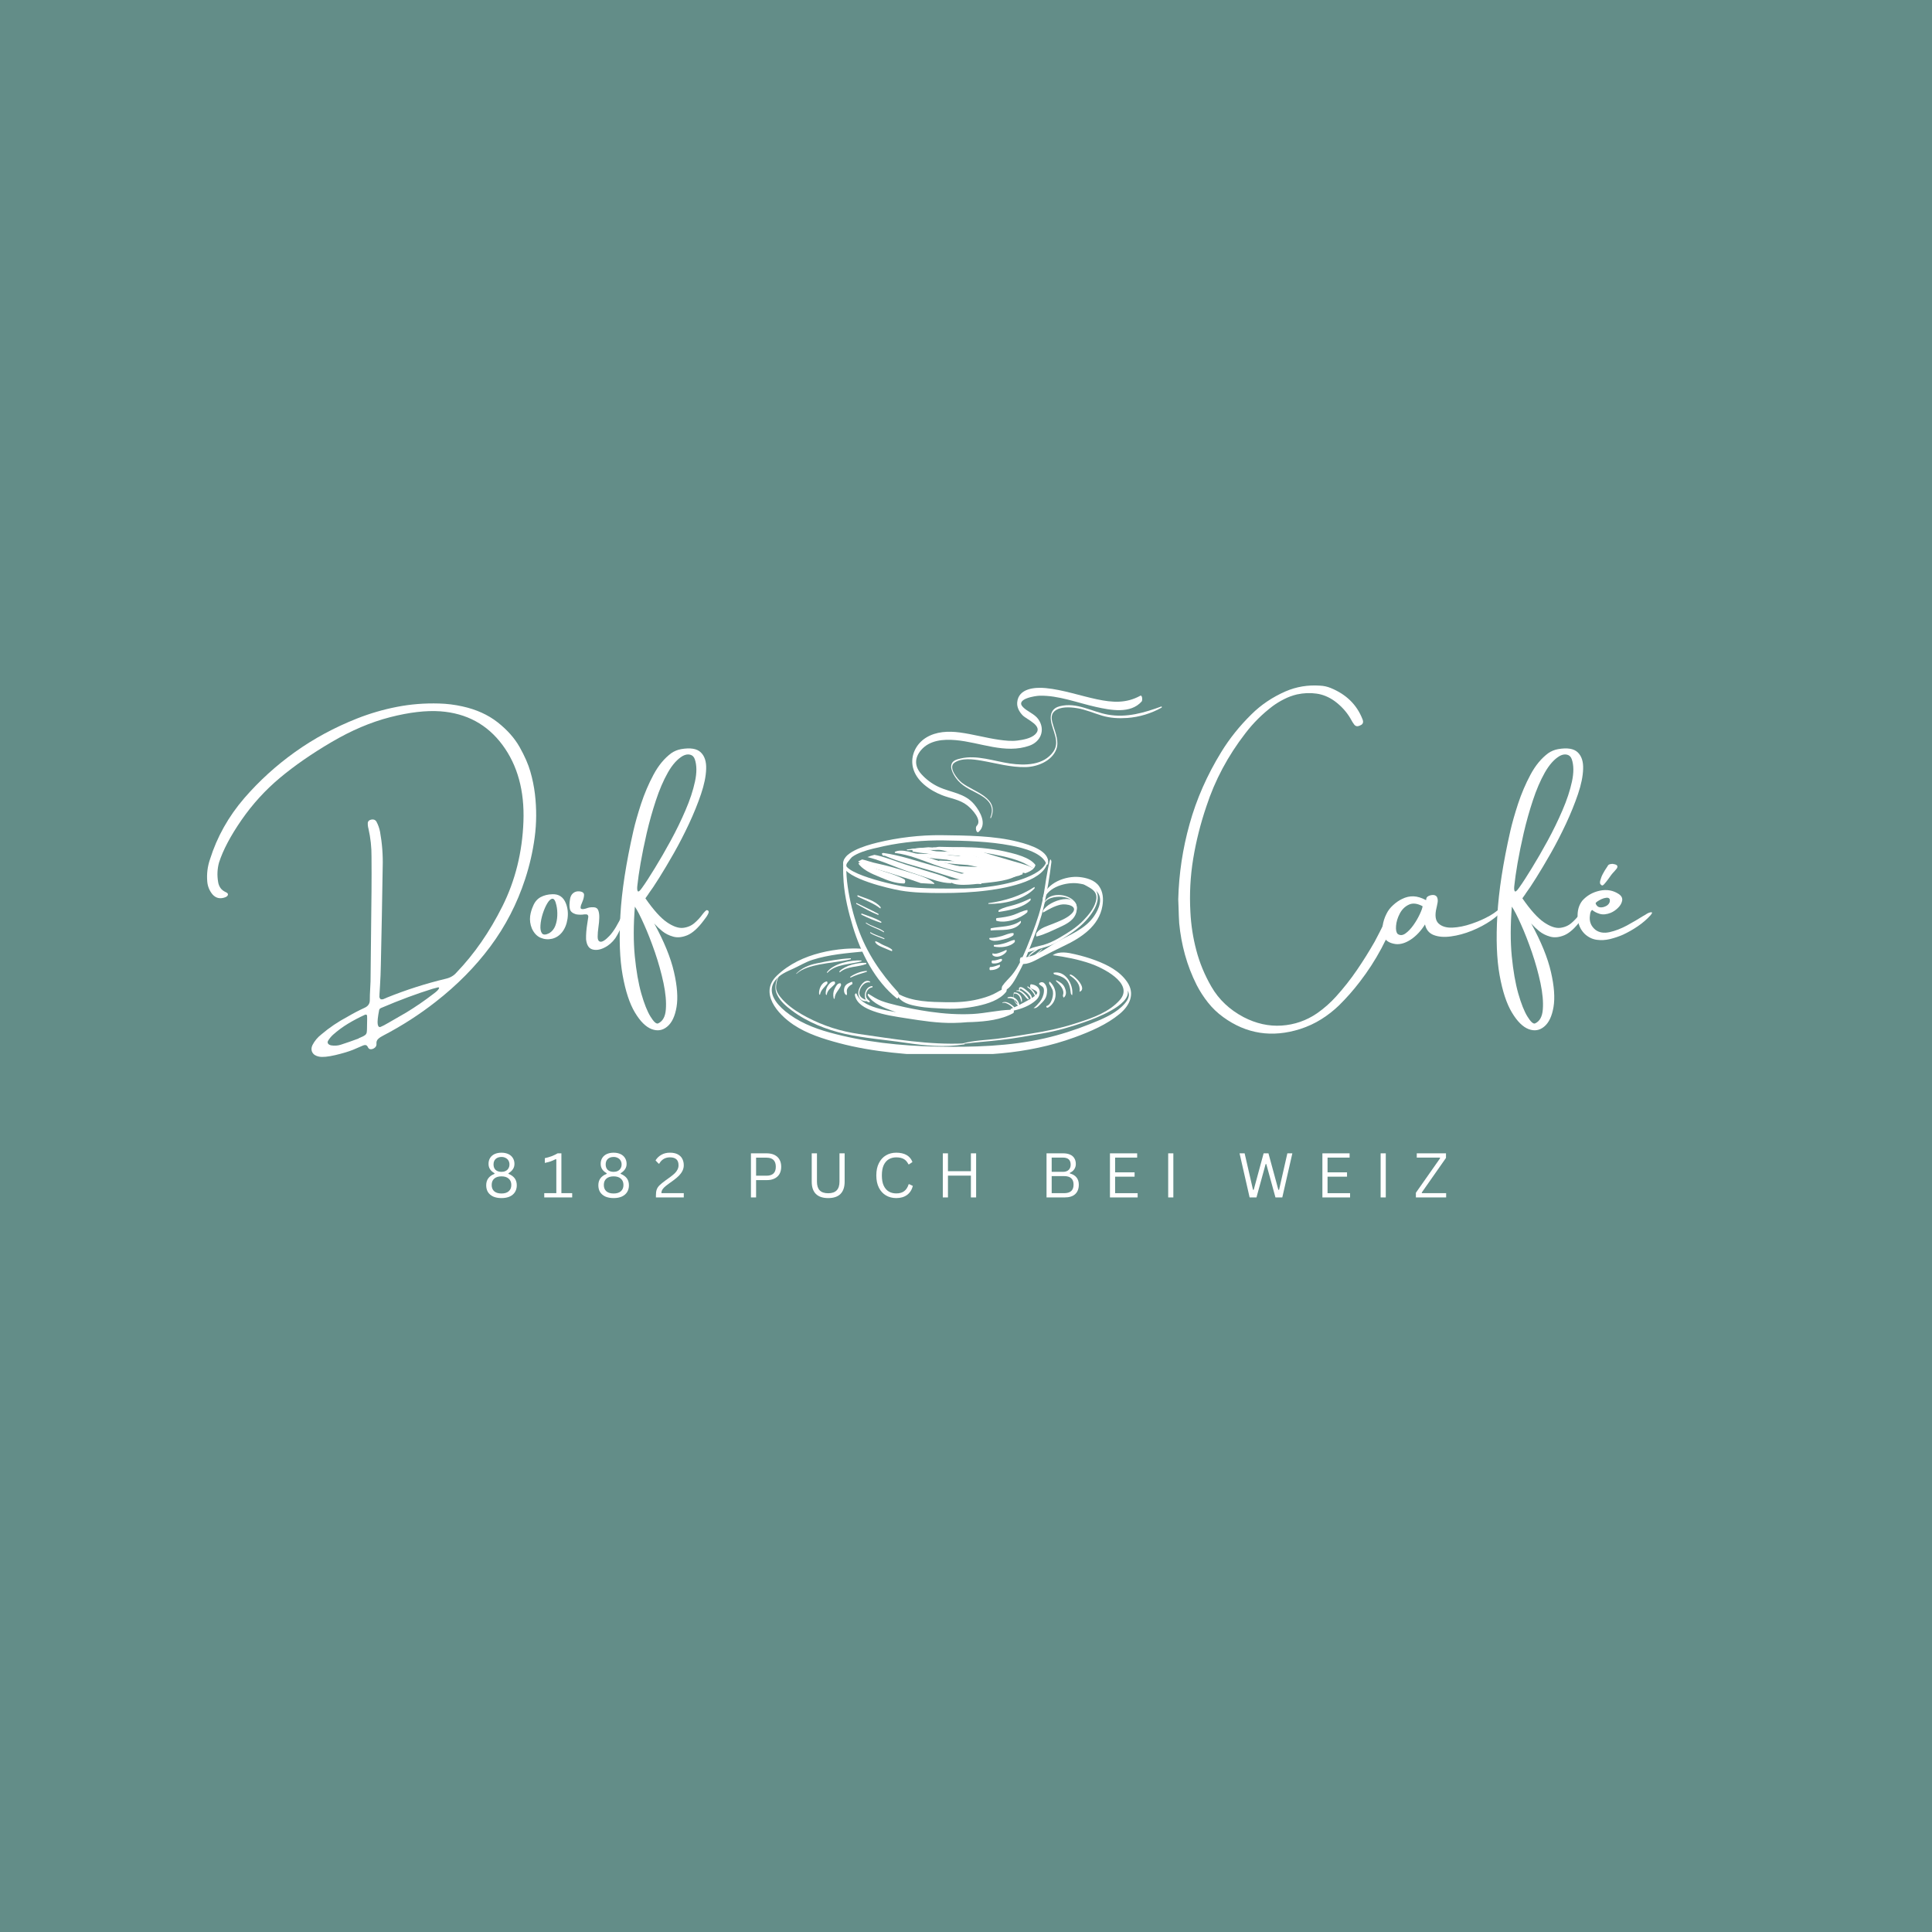 <?xml version="1.0" encoding="UTF-8" standalone="no"?><!DOCTYPE svg PUBLIC "-//W3C//DTD SVG 1.1//EN" "http://www.w3.org/Graphics/SVG/1.1/DTD/svg11.dtd"><svg width="100%" height="100%" viewBox="0 0 2084 2084" version="1.1" xmlns="http://www.w3.org/2000/svg" xmlns:xlink="http://www.w3.org/1999/xlink" xml:space="preserve" xmlns:serif="http://www.serif.com/" style="fill-rule:evenodd;clip-rule:evenodd;stroke-linejoin:round;stroke-miterlimit:2;"><rect x="-208.333" y="-208.333" width="2500" height="2500" style="fill:#fff;"/><rect x="-208.333" y="-208.333" width="2500" height="2500" style="fill:#638d88;"/><g><g><g><path d="M560.542,805.913c5.425,9.678 9.288,18.467 11.545,26.388c2.3,7.943 3.95,16.038 4.948,24.306c1.844,15.755 1.758,31.25 -0.261,46.528c-2.039,15.278 -5.468,30.338 -10.329,45.139c-8.681,26.519 -21.181,50.738 -37.5,72.656c-16.276,21.875 -35.981,41.797 -59.115,59.809c-17.426,13.65 -36.176,25.716 -56.25,36.198c-2.257,1.085 -4.145,2.344 -5.642,3.733c-1.519,1.388 -2.127,3.298 -1.823,5.729c-0,1.844 -0.933,3.32 -2.778,4.427c-1.215,0.694 -2.409,0.998 -3.559,0.955c-1.172,-0.065 -2.062,-0.651 -2.691,-1.736c-0.695,-1.563 -1.519,-2.474 -2.431,-2.691c-0.933,-0.239 -2.17,-0 -3.732,0.694c-3.299,1.497 -6.597,2.908 -9.896,4.253c-4.991,2.019 -11.437,3.95 -19.358,5.816c-7.942,1.845 -13.78,2.388 -17.534,1.65c-3.538,-0.695 -5.947,-2.235 -7.205,-4.601c-1.281,-2.322 -1.259,-4.926 0.086,-7.812c2.301,-4.514 5.556,-8.399 9.723,-11.632c8.507,-7.249 17.882,-13.585 28.125,-19.011c5.902,-3.472 11.979,-6.662 18.229,-9.548c3.863,-1.693 5.816,-4.427 5.816,-8.247c-0,-3.776 0.108,-7.53 0.347,-11.285c0.174,-2.951 0.304,-5.902 0.434,-8.854c0.347,-32.465 0.695,-64.93 1.042,-97.396c0.108,-12.369 0.108,-24.761 -0,-37.152c0.108,-10.243 -0.998,-20.4 -3.299,-30.469c-0.586,-2.084 -0.824,-4.21 -0.694,-6.424c0.347,-1.779 1.671,-2.886 3.993,-3.298c2.257,-0.391 3.993,0.26 5.208,1.996c1.91,3.537 3.234,7.248 3.993,11.111c2.301,12.674 3.255,25.413 2.865,38.195c-0.521,35.199 -1.194,70.464 -1.997,105.816c-0.13,7.291 -0.412,14.518 -0.868,21.701c-0.239,3.299 -0.434,6.641 -0.607,10.069l-0,0.782c-0.131,0.694 -0.131,1.389 -0,2.083c0.173,0.738 0.607,1.432 1.302,2.083c0.911,0.217 1.844,0.196 2.777,-0.086c0.912,-0.304 1.758,-0.651 2.518,-1.042c0.455,-0.13 0.89,-0.326 1.302,-0.608c20.594,-8.333 41.84,-15.147 63.715,-20.399c4.796,-1.107 8.616,-3.342 11.458,-6.684c19.141,-19.922 35.678,-43.75 49.566,-71.528c13.889,-27.821 21.441,-58.29 22.657,-91.406c1.215,-33.16 -6.381,-60.721 -22.743,-82.726c-16.385,-21.983 -38.672,-34.028 -66.841,-36.111c-15.408,-1.085 -33.485,1.02 -54.253,6.337c-20.79,5.338 -41.819,14.279 -63.108,26.823c-21.311,12.5 -39.844,25.347 -55.642,38.542c-15.799,13.194 -29.623,28.363 -41.493,45.486c-11.849,17.144 -19.965,32.465 -24.306,46.007c-1.844,6.77 -2.17,13.715 -0.955,20.833c0.348,2.43 1.194,4.601 2.518,6.51c1.28,1.867 3.255,3.386 5.903,4.601c1.562,0.694 2.3,1.563 2.17,2.604c-0.109,1.042 -0.955,1.953 -2.518,2.691c-5.664,2.257 -10.373,1.281 -14.149,-2.951c-3.342,-4.102 -5.23,-8.724 -5.642,-13.889c-0.695,-8.268 0.303,-16.254 2.951,-23.958c7.596,-24.176 19.944,-46.203 37.066,-66.059c16.146,-18.62 34.332,-35.157 54.514,-49.566c20.182,-14.454 42.556,-26.563 67.101,-36.285c13.932,-5.491 28.233,-9.657 42.882,-12.5c14.691,-2.886 29.882,-4.102 45.572,-3.646c8.551,0.239 16.949,1.28 25.174,3.125c14.974,3.299 27.648,9.028 38.021,17.187c10.351,8.16 18.251,17.079 23.698,26.737Zm-164.67,303.125c0.108,-3.364 0.173,-6.75 0.173,-10.157c0,-1.28 -0.043,-2.3 -0.087,-3.038c-0.065,-0.759 -0.39,-1.215 -0.954,-1.389c-0.521,-0.13 -1.042,-0.043 -1.563,0.261c-6.206,2.821 -12.196,5.989 -17.969,9.461c-5.794,3.516 -11.176,7.487 -16.145,11.893c-2.084,1.91 -3.863,4.015 -5.296,6.337c-0.759,1.215 -0.824,2.3 -0.173,3.298c0.694,0.977 1.823,1.606 3.385,1.91c3.516,0.564 6.88,0.369 10.07,-0.608c6.467,-2.083 12.955,-4.34 19.444,-6.77c0,-0.174 0.043,-0.261 0.174,-0.261c1.497,-0.586 3.06,-1.28 4.687,-2.083c0.521,-0.239 0.955,-0.499 1.302,-0.781c1.563,-0.825 2.453,-2.04 2.691,-3.646c0.174,-1.454 0.261,-2.93 0.261,-4.427Zm42.187,-16.754c10.352,-6.315 20.139,-13.021 29.34,-20.139c3.06,-2.213 4.992,-3.993 5.816,-5.382c0.803,-1.389 0.478,-1.953 -0.954,-1.649c-1.389,0.347 -3.364,0.868 -5.903,1.562c-16.971,5.252 -35.156,12.023 -54.601,20.313c-1.628,0.564 -2.561,1.411 -2.778,2.517c-1.454,7.466 -1.975,12.522 -1.562,15.191c0.456,2.648 1.519,3.646 3.212,2.952c1.736,-0.651 4.796,-2.257 9.201,-4.861c4.449,-2.561 10.525,-6.055 18.229,-10.504Z" style="fill:#fff;fill-rule:nonzero;"/></g></g></g><g><g><g><path d="M595.659,964.593c7.161,-0.347 12.109,3.017 14.844,10.07c1.953,5.165 2.517,10.655 1.649,16.493c-0.868,5.794 -2.843,10.633 -5.903,14.496c-2.908,3.603 -6.467,5.903 -10.677,6.945c-4.232,0.998 -8.377,0.651 -12.413,-1.042c-3.993,-1.671 -7.162,-5.035 -9.462,-10.069c-1.78,-4.384 -2.387,-8.855 -1.823,-13.369c0.521,-3.754 1.606,-7.4 3.212,-10.937c1.779,-4.34 4.47,-7.487 8.073,-9.462c3.646,-1.953 7.812,-2.995 12.5,-3.125Zm-3.212,42.014c2.995,-1.845 5.165,-4.47 6.51,-7.899c1.324,-3.472 2.04,-7.162 2.171,-11.111c0.173,-3.993 -0.152,-7.683 -0.955,-11.111c-1.042,-4.796 -2.474,-7.14 -4.254,-7.032c-1.736,0.065 -3.559,1.65 -5.469,4.775c-1.866,3.081 -3.515,6.814 -4.947,11.197c-1.389,4.341 -2.236,8.551 -2.518,12.587c-0.304,3.993 0.261,6.923 1.649,8.768c1.389,1.801 3.994,1.736 7.813,-0.174Z" style="fill:#fff;fill-rule:nonzero;"/></g></g></g><g><g><g><path d="M671.845,985.6c1.042,-2.127 1.758,-3.125 2.17,-2.951c0.391,0.13 0.477,0.998 0.26,2.604c-0.173,1.562 -0.499,3.342 -0.954,5.295c-0.76,3.082 -2.04,6.641 -3.82,10.677c-1.736,3.993 -3.689,7.617 -5.816,10.851c-3.255,4.514 -7.248,7.943 -11.979,10.243c-4.688,2.322 -8.984,2.908 -12.847,1.736c-3.82,-1.15 -6.055,-4.796 -6.684,-10.938c-0.13,-5.078 0.304,-10.677 1.302,-16.753c0.347,-2.539 0.716,-5.035 1.128,-7.465c0,-0.868 -0.238,-1.519 -0.694,-1.997c-0.478,-0.456 -1.042,-0.651 -1.736,-0.607l-1.65,-0c-3.081,0.52 -6.163,0.499 -9.288,-0.087c-3.754,-1.15 -5.924,-3.038 -6.51,-5.643c-0.63,-2.604 -0.608,-6.033 0.087,-10.329c0.412,-3.06 1.562,-5.339 3.472,-6.858c1.844,-1.498 4.036,-2.127 6.597,-1.91c3.516,0.347 5.23,1.715 5.122,4.08c-0.131,2.387 -0.782,4.926 -1.997,7.639c-1.107,2.322 -1.693,4.232 -1.736,5.729c-0.065,1.519 1.237,2.04 3.906,1.563c0.63,-0.109 1.302,-0.283 1.997,-0.521c0.976,-0.391 2.105,-0.738 3.385,-1.042c1.259,-0.282 2.952,-0.369 5.035,-0.26c2.43,0.13 4.015,1.258 4.774,3.385c0.803,2.149 1.15,4.839 1.042,8.073c-0.065,3.19 -0.347,6.424 -0.868,9.722c-0.586,4.167 -0.868,7.726 -0.868,10.677c-0,2.952 0.824,4.688 2.517,5.209c2.257,0.651 5.642,-1.411 10.156,-6.164c4.514,-4.73 9.332,-12.717 14.497,-23.958Z" style="fill:#fff;fill-rule:nonzero;"/></g></g></g><g><g><g><path d="M759.206,992.718c-6.206,8.333 -12.109,13.694 -17.708,16.059c-5.621,2.322 -10.72,2.843 -15.278,1.563c-4.579,-1.259 -8.507,-3.234 -11.805,-5.903c-3.299,-2.713 -5.795,-5.035 -7.466,-6.945c-0.477,-0.629 -0.911,-1.128 -1.302,-1.475c10.764,19.748 17.882,37.196 21.354,52.43c3.516,15.213 4.449,27.8 2.778,37.761c-1.692,10.004 -5.034,17.057 -10.069,21.18c-4.992,4.167 -10.59,5.057 -16.84,2.691c-6.25,-2.387 -12.24,-8.333 -17.969,-17.882c-5.729,-9.505 -10.156,-22.916 -13.281,-40.277c-3.125,-17.318 -3.928,-38.846 -2.431,-64.671c1.432,-25.803 6.12,-56.184 14.062,-91.145c1.91,-8.269 4.645,-17.926 8.247,-28.993c3.646,-11.046 8.116,-21.55 13.455,-31.511c5.317,-9.939 11.719,-17.665 19.184,-23.177c3.168,-2.192 6.706,-3.646 10.59,-4.34c9.939,-1.736 17.014,-0.564 21.181,3.472c4.166,3.993 6.098,9.961 5.816,17.882c-0.239,7.878 -2.084,16.927 -5.556,27.17c-3.472,10.243 -7.791,20.898 -12.934,31.944c-5.165,11.003 -10.59,21.572 -16.319,31.685c-5.729,10.069 -11.003,18.923 -15.799,26.562c-4.753,7.596 -8.463,13.151 -11.111,16.667c-0.694,1.172 -1.519,2.343 -2.431,3.559c-0.412,0.586 -0.868,1.258 -1.388,1.996c8.723,12.565 16.449,21.159 23.177,25.781c6.705,4.579 12.521,6.598 17.448,6.077c4.904,-0.564 9.071,-2.366 12.5,-5.382c3.472,-3.06 6.271,-6.12 8.42,-9.201c1.085,-1.389 2.083,-2.518 2.951,-3.386c0.868,-0.868 1.519,-1.237 1.997,-1.128c1.844,0.412 2.257,1.714 1.215,3.906c-1.042,2.148 -2.604,4.492 -4.688,7.031Zm-71.614,-38.194c-0.478,3.537 -0.347,5.794 0.347,6.771c0.738,0.998 2.344,-0.283 4.774,-3.82c3.646,-5.078 8.182,-12.088 13.629,-21.007c5.49,-8.897 11.198,-18.772 17.1,-29.601c5.903,-10.807 11.22,-21.744 15.973,-32.812c4.796,-11.111 8.203,-21.441 10.243,-30.99c2.083,-9.592 2.018,-17.621 -0.174,-24.045c-0.933,-2.712 -2.604,-4.362 -5.035,-4.948c-2.43,-0.629 -5.078,-0.195 -7.899,1.302c-5.859,3.364 -11.241,9.354 -16.146,17.969c-4.861,8.637 -9.179,18.663 -12.934,30.122c-3.776,11.415 -7.031,23.047 -9.809,34.896c-2.734,11.87 -4.948,22.786 -6.684,32.725c-1.693,9.961 -2.821,17.774 -3.385,23.438Zm22.135,149.479c5.078,-2.214 7.921,-7.27 8.507,-15.191c0.629,-7.943 -0.217,-17.405 -2.517,-28.386c-2.322,-10.937 -5.426,-22.048 -9.288,-33.333c-3.885,-11.219 -7.813,-21.267 -11.806,-30.121c-3.95,-8.898 -7.205,-15.235 -9.809,-19.011c-1.563,19.792 -1.606,37.587 -0.087,53.386c1.563,15.842 3.906,29.297 7.031,40.364c3.169,11.046 6.467,19.314 9.896,24.827c3.407,5.555 6.098,8.029 8.073,7.465Z" style="fill:#fff;fill-rule:nonzero;"/></g></g></g><g><g><g><path d="M1504.18,981.433c1.216,-0.173 2.192,0.066 2.952,0.695c0.737,0.586 0.911,1.302 0.52,2.17c-5.099,13.325 -10.98,26.259 -17.621,38.802c-6.662,12.5 -14.497,24.588 -23.524,36.285c-6.663,8.724 -14.019,17.057 -22.049,25c-5.859,5.664 -12.24,10.677 -19.184,15.017c-6.944,4.384 -14.562,7.921 -22.83,10.59c-30.338,9.592 -57.986,5.317 -82.986,-12.847c-6.315,-4.579 -11.806,-9.852 -16.493,-15.798c-4.688,-5.903 -8.724,-12.197 -12.153,-18.837c-5.317,-10.59 -9.505,-21.441 -12.587,-32.552c-3.06,-11.046 -5.143,-22.353 -6.25,-33.941c-0.347,-5.317 -0.564,-10.938 -0.694,-16.841c-0.109,-2.951 -0.217,-5.989 -0.347,-9.114c0.694,-27.474 4.774,-54.557 12.239,-81.25c7.422,-26.736 18.815,-52.626 34.202,-77.691c8.962,-14.583 19.791,-28.082 32.465,-40.538c10.417,-10.352 22.7,-18.62 36.892,-24.827c11.676,-5.034 24.045,-7.074 37.066,-6.163c4.037,0.174 7.9,1.02 11.545,2.518c16.776,6.835 28.212,18.033 34.289,33.593c0.282,0.586 0.477,1.281 0.607,2.084c0.347,2.257 -0.781,3.884 -3.385,4.861c-2.561,1.215 -4.579,0.868 -6.077,-1.042c-1.388,-1.845 -2.582,-3.733 -3.559,-5.642c-0.13,-0.282 -0.303,-0.608 -0.52,-0.955c-4.297,-7.292 -10.026,-13.564 -17.188,-18.837c-6.141,-4.384 -12.63,-7.053 -19.444,-7.986c-6.771,-0.977 -13.802,-0.695 -21.094,0.868c-4.991,1.215 -9.614,2.93 -13.889,5.121c-4.297,2.149 -8.377,4.645 -12.24,7.466c-11.241,8.507 -21.05,18.272 -29.427,29.253c-18.88,24.371 -32.942,50.738 -42.187,79.08c-6.294,18.533 -11.024,37.283 -14.149,56.25c-3.125,18.989 -4.124,38.173 -3.039,57.552c0.695,14.128 2.843,27.93 6.424,41.406c3.537,13.477 8.941,26.52 16.233,39.15c8.029,13.889 19.618,24.826 34.722,32.812c13.476,6.988 27.17,10.026 41.059,9.115c13.932,-0.933 26.736,-5.382 38.368,-13.368c7.509,-5.274 14.279,-11.263 20.312,-17.969c8.269,-9.158 15.799,-18.707 22.57,-28.646c6.771,-9.896 13.129,-20.095 19.097,-30.555c3.646,-6.815 7.14,-13.672 10.504,-20.573c1.215,-2.431 2.452,-4.861 3.732,-7.292c0.738,-1.606 1.606,-3.038 2.604,-4.253c1.042,-1.216 2.539,-1.932 4.514,-2.171Z" style="fill:#fff;fill-rule:nonzero;"/></g></g></g><g><g><g><path d="M1619.68,977.354c0.977,-1.324 2.018,-2.279 3.125,-2.865c1.085,-0.629 1.758,-0.629 1.997,-0c0.217,0.586 -0.391,2.04 -1.823,4.34c-3.255,4.926 -8.051,9.592 -14.41,13.976c-6.315,4.34 -13.325,8.073 -21.007,11.198c-7.639,3.081 -15.147,5.1 -22.483,6.076c-7.291,0.999 -13.498,0.499 -18.576,-1.475c-5.035,-1.954 -8.16,-5.773 -9.375,-11.459c-4.297,6.901 -9.353,12.305 -15.191,16.233c-5.859,3.884 -11.371,5.534 -16.58,4.948c-6.033,-0.868 -10.004,-3.125 -11.979,-6.771c-2.018,-3.646 -2.691,-7.834 -1.996,-12.587c0.651,-4.731 2.083,-9.245 4.34,-13.542c1.606,-3.298 3.949,-6.336 7.031,-9.114c3.06,-2.821 6.25,-5.035 9.549,-6.597c4.166,-2.084 8.333,-3.039 12.5,-2.865c4.166,0.174 8.615,1.541 13.368,4.08c-0,-0 0.043,-0.087 0.173,-0.26c0,-0.521 0.087,-1.086 0.261,-1.737c0.217,-0.694 0.651,-1.302 1.302,-1.822c0.803,-0.565 1.844,-1.042 3.125,-1.389c1.324,-0.348 2.604,-0.434 3.819,-0.261c1.91,0.413 3.082,1.433 3.559,3.038c0.521,1.563 0.608,3.299 0.261,5.209c-0.304,1.866 -0.608,3.45 -0.955,4.774c-0.13,0.239 -0.174,0.477 -0.174,0.694c-1.975,8.052 -1.258,13.694 2.17,16.928c3.473,3.255 8.442,4.752 14.931,4.513c6.467,-0.282 13.368,-1.671 20.66,-4.166c7.335,-2.474 13.997,-5.426 19.965,-8.854c6.011,-3.473 10.156,-6.88 12.413,-10.243Zm-111.979,30.121c2.539,1.736 5.295,1.563 8.247,-0.521c2.951,-2.083 5.815,-5.056 8.593,-8.941c2.778,-3.928 5.057,-7.834 6.858,-11.718c1.845,-3.863 2.886,-6.793 3.125,-8.768c-5.794,-3.125 -10.764,-3.667 -14.931,-1.649c-4.166,1.975 -7.422,5.187 -9.722,9.635c-2.322,4.406 -3.646,8.811 -3.993,13.195c-0.347,4.34 0.26,7.27 1.823,8.767Z" style="fill:#fff;fill-rule:nonzero;"/></g></g></g><g><g><g><path d="M1705.17,992.718c-6.206,8.333 -12.109,13.694 -17.708,16.059c-5.621,2.322 -10.721,2.843 -15.278,1.563c-4.579,-1.259 -8.507,-3.234 -11.806,-5.903c-3.298,-2.713 -5.794,-5.035 -7.465,-6.945c-0.477,-0.629 -0.911,-1.128 -1.302,-1.475c10.764,19.748 17.882,37.196 21.354,52.43c3.516,15.213 4.449,27.8 2.778,37.761c-1.693,10.004 -5.035,17.057 -10.069,21.18c-4.992,4.167 -10.591,5.057 -16.841,2.691c-6.25,-2.387 -12.239,-8.333 -17.968,-17.882c-5.73,-9.505 -10.157,-22.916 -13.282,-40.277c-3.125,-17.318 -3.928,-38.846 -2.43,-64.671c1.432,-25.803 6.12,-56.184 14.062,-91.145c1.91,-8.269 4.644,-17.926 8.247,-28.993c3.646,-11.046 8.116,-21.55 13.455,-31.511c5.317,-9.939 11.718,-17.665 19.184,-23.177c3.168,-2.192 6.705,-3.646 10.59,-4.34c9.939,-1.736 17.014,-0.564 21.181,3.472c4.166,3.993 6.098,9.961 5.816,17.882c-0.239,7.878 -2.084,16.927 -5.556,27.17c-3.472,10.243 -7.791,20.898 -12.934,31.944c-5.165,11.003 -10.59,21.572 -16.32,31.685c-5.729,10.069 -11.002,18.923 -15.798,26.562c-4.753,7.596 -8.464,13.151 -11.111,16.667c-0.695,1.172 -1.519,2.343 -2.431,3.559c-0.412,0.586 -0.868,1.258 -1.389,1.996c8.724,12.565 16.45,21.159 23.177,25.781c6.706,4.579 12.522,6.598 17.448,6.077c4.905,-0.564 9.072,-2.366 12.5,-5.382c3.473,-3.06 6.272,-6.12 8.42,-9.201c1.086,-1.389 2.084,-2.518 2.952,-3.386c0.868,-0.868 1.519,-1.237 1.996,-1.128c1.845,0.412 2.257,1.714 1.216,3.906c-1.042,2.148 -2.605,4.492 -4.688,7.031Zm-71.614,-38.194c-0.478,3.537 -0.348,5.794 0.347,6.771c0.738,0.998 2.344,-0.283 4.774,-3.82c3.646,-5.078 8.182,-12.088 13.629,-21.007c5.49,-8.897 11.197,-18.772 17.1,-29.601c5.903,-10.807 11.22,-21.744 15.972,-32.812c4.797,-11.111 8.204,-21.441 10.244,-30.99c2.083,-9.592 2.018,-17.621 -0.174,-24.045c-0.933,-2.712 -2.604,-4.362 -5.035,-4.948c-2.43,-0.629 -5.078,-0.195 -7.899,1.302c-5.859,3.364 -11.241,9.354 -16.146,17.969c-4.861,8.637 -9.18,18.663 -12.934,30.122c-3.776,11.415 -7.031,23.047 -9.809,34.896c-2.734,11.87 -4.948,22.786 -6.684,32.725c-1.693,9.961 -2.821,17.774 -3.385,23.438Zm22.135,149.479c5.078,-2.214 7.921,-7.27 8.507,-15.191c0.629,-7.943 -0.217,-17.405 -2.517,-28.386c-2.322,-10.937 -5.426,-22.048 -9.289,-33.333c-3.884,-11.219 -7.812,-21.267 -11.805,-30.121c-3.95,-8.898 -7.205,-15.235 -9.809,-19.011c-1.563,19.792 -1.606,37.587 -0.087,53.386c1.562,15.842 3.906,29.297 7.031,40.364c3.169,11.046 6.467,19.314 9.896,24.827c3.407,5.555 6.098,8.029 8.073,7.465Z" style="fill:#fff;fill-rule:nonzero;"/></g></g></g><g><g><g><path d="M1776.49,985.6c1.085,-0.629 2.192,-1.085 3.299,-1.389c1.15,-0.282 1.866,-0.26 2.17,0.087c0.282,0.347 -0.174,1.28 -1.389,2.778c-3.95,4.405 -8.551,8.398 -13.802,11.979c-5.274,3.602 -10.656,6.662 -16.146,9.201c-4.405,1.91 -9.028,3.473 -13.889,4.688c-4.861,1.172 -9.701,1.432 -14.497,0.781c-4.752,-0.694 -9.071,-2.821 -12.934,-6.424c-4.644,-4.622 -7.139,-10.525 -7.552,-17.708c-0.39,-7.161 1.259,-13.194 5.035,-18.055c4.97,-5.556 11.241,-9.137 18.837,-10.764c7.639,-1.606 14.496,-0.391 20.573,3.646c2.951,2.039 4.123,4.427 3.559,7.204c-0.521,2.735 -1.997,5.274 -4.427,7.639c-2.387,2.387 -5.013,4.167 -7.9,5.382c-4.405,1.736 -8.333,2.127 -11.805,1.129c-3.429,-1.042 -6.12,-2.431 -8.073,-4.167c-1.389,0.521 -2.235,2.474 -2.517,5.816c-0.934,6.38 1.041,11.545 5.902,15.538c4.037,3.017 9.137,3.863 15.278,2.518c6.185,-1.389 12.5,-3.82 18.924,-7.292c6.423,-3.516 12.153,-6.879 17.187,-10.07c1.563,-0.802 2.952,-1.649 4.167,-2.517Zm-40.365,-16.059c-0.694,-0.976 -1.888,-1.345 -3.559,-1.128c-1.627,0.173 -3.342,0.672 -5.121,1.475c-1.736,0.825 -3.277,1.693 -4.601,2.604c-1.28,0.934 -1.823,1.606 -1.649,1.997c-0,0.174 0.13,0.564 0.434,1.128c0.347,0.586 0.803,1.194 1.389,1.823c0.629,0.586 1.432,0.999 2.43,1.216c1.042,0.238 2.366,0.173 3.993,-0.174c2.539,-0.738 4.297,-1.693 5.295,-2.865c1.042,-1.15 1.606,-2.278 1.737,-3.385c0.173,-1.15 0.043,-2.04 -0.348,-2.691Zm-1.649,-36.024c0.521,-0.695 1.215,-1.129 2.083,-1.302c0.912,-0.217 1.823,-0.348 2.691,-0.348l0.608,0c0.347,0.174 0.738,0.261 1.215,0.261c2.084,0.412 3.234,1.085 3.473,1.996c0.282,0.934 0.021,1.91 -0.782,2.952c-0.824,1.041 -1.627,1.996 -2.43,2.864c-2.257,2.322 -4.341,4.948 -6.25,7.9c-1.867,2.56 -3.451,4.557 -4.775,5.989c-1.345,1.454 -2.387,1.693 -3.125,0.695c-0.824,-0.565 -1.258,-1.302 -1.302,-2.17c-0.065,-0.868 0.022,-1.693 0.261,-2.518c0.694,-2.647 1.671,-5.143 2.951,-7.465c1.259,-2.366 2.648,-4.644 4.167,-6.858c0.521,-0.629 0.911,-1.302 1.215,-1.996Z" style="fill:#fff;fill-rule:nonzero;"/></g></g></g><g><path d="M1055.82,897.157c9.158,-8.29 1.432,-21.766 -4.688,-29.232c-10.416,-12.673 -25.325,-12.803 -39.105,-19.314c-6.815,-3.233 -13.021,-7.856 -18.121,-13.52c-7.574,-8.398 -7.617,-17.535 -0.261,-26.107c9.224,-10.742 24.241,-11.762 37.175,-10.633c26.367,2.278 53.559,15.321 79.731,5.946c12.196,-4.362 17.339,-17.209 9.44,-28.494c-4.08,-5.838 -11.784,-8.116 -16.623,-13.173c-8.42,-8.767 13.541,-12.066 17.925,-12.174c20.421,-0.521 41.037,7.704 60.829,12.087c15.582,3.451 37.196,7.813 49.371,-5.881c1.041,-1.172 0.716,-7.378 -1.563,-6.141c-15.278,8.377 -29.969,7.292 -46.484,3.841c-18.425,-3.885 -36.567,-10.265 -55.339,-12.131c-11.588,-1.15 -29.579,0.152 -30.881,15.386c-0.456,5.36 2.235,10.178 5.751,13.867c4.622,4.883 23.199,11.567 13.65,20.66c-4.579,4.362 -12.999,5.859 -19.032,6.641c-6.575,0.868 -13.346,0.108 -19.878,-0.803c-14.215,-2.018 -28.125,-5.968 -42.361,-7.878c-12.414,-1.649 -25.608,-1.15 -36.567,5.664c-10.742,6.684 -17.014,19.38 -14.019,32.097c3.472,14.67 18.337,24.696 31.163,29.796c9.353,3.732 18.989,4.557 27.257,10.959c5.121,3.949 16.732,16.059 10.308,22.265c-1.78,1.715 -0.369,8.703 2.322,6.272" style="fill:#fff;fill-rule:nonzero;"/></g><g><path d="M1068.84,882.509c9.744,-22.136 -18.533,-28.299 -31.272,-38.173c-4.622,-3.602 -15.256,-16.536 -8.116,-21.593c7.812,-5.49 20.334,-3.776 28.949,-2.3c15.973,2.756 32.097,7.487 48.395,6.988c12.283,-0.369 27.669,-6.446 32.573,-19.054c3.169,-8.117 -0.738,-17.709 -3.146,-25.434c-1.715,-5.512 -3.559,-11.806 1.497,-15.994c6.076,-5.013 16.602,-4.232 23.676,-3.125c9.354,1.432 18.251,5.425 27.301,8.116c8.941,2.648 18.077,3.169 27.322,2.496c12.825,-0.933 25.737,-4.796 37,-11.155c0.283,-0.152 0.152,-1.389 -0.13,-1.28c-18.75,6.901 -37.804,12.456 -57.856,8.854c-17.643,-3.168 -33.355,-13.672 -51.801,-9.071c-7.877,1.953 -10.742,7.747 -9.614,15.56c1.628,11.046 10.026,22.743 2.626,33.377c-10.438,14.995 -30.751,15.147 -46.593,12.89c-17.339,-2.474 -35.98,-9.614 -53.428,-5.447c-3.798,0.912 -8.355,1.932 -9.809,6.076c-1.324,3.733 0.607,8.073 2.343,11.242c5.708,10.416 14.345,14.605 24.306,19.705c10.612,5.447 20.92,12.695 15.278,26.41c-0.152,0.369 0.195,1.606 0.499,0.912" style="fill:#fff;fill-rule:nonzero;"/></g><path d="M968.815,1070.46c-18.924,-20.789 -33.897,-42.426 -43.533,-69.813c-5.013,-14.236 -8.702,-29.167 -10.872,-44.206c-1.042,-7.183 -1.606,-14.453 -1.519,-21.723c0.043,-3.971 1.02,-8.203 1.172,-12.283c-1.368,2.539 -2.822,5.035 -4.211,7.552c-0.065,0.76 -0.13,1.541 -0.173,2.301c0.022,0.086 0.022,0.173 0.065,0.26c0.195,0.673 0.087,1.237 -0.152,1.649c-0.239,5.773 -0.043,11.524 0.412,17.318c1.281,16.254 5.187,32.379 9.896,47.852c8.811,29.014 24.197,58.876 47.353,77.452c2.018,1.606 2.821,-4.991 1.562,-6.359" style="fill:#fff;fill-rule:nonzero;"/><path d="M1132.51,928.125c-3.473,12.652 -4.71,26.128 -7.14,39.063c-2.583,13.78 -6.879,26.497 -11.827,39.453c-4.124,10.72 -8.182,21.462 -13.412,31.619c-2.495,4.817 -5.252,9.396 -8.659,13.498c-3.385,4.036 -7.335,7.509 -10.308,11.87c-0.542,0.803 -1.454,5.317 0.456,5.144c8.29,-0.716 14.062,-13.694 17.752,-20.443c5.794,-10.569 10.069,-22.135 14.388,-33.464c4.731,-12.413 9.375,-24.5 12.283,-37.608c3.45,-15.473 6.185,-31.597 8.073,-47.396c0.151,-1.237 -0.912,-4.318 -1.606,-1.736" style="fill:#fff;fill-rule:nonzero;"/><path d="M967.773,1073.65c4.601,8.311 13.694,10.264 22.288,11.848c9.592,1.802 19.531,2.019 29.253,2.474c11.827,0.543 23.72,-0.434 35.287,-2.929c10.785,-2.344 23.676,-6.229 30.816,-15.3c0.52,-0.651 0.955,-4.514 -0.478,-4.058c-4.731,1.519 -8.832,4.536 -13.324,6.662c-5.339,2.54 -11.025,4.211 -16.732,5.578c-10.916,2.647 -22.266,3.363 -33.464,3.168c-17.426,-0.304 -37.673,-0.347 -53.233,-9.462c-0.673,-0.39 -0.586,1.715 -0.413,2.019" style="fill:#fff;fill-rule:nonzero;"/><path d="M1126.06,970.182c4.449,-13.693 24.371,-18.902 36.784,-17.296c7.097,0.933 14.084,2.93 19.488,7.943c8.181,7.596 3.147,19.575 -2.105,27.279c-9.57,14.04 -25.998,19.965 -40.017,27.864c-11.133,6.294 -24.935,17.839 -38.412,16.602c-2.04,-0.196 -2.43,6.662 -0.282,7.053c7.335,1.345 15.734,-4.015 21.984,-7.227c7.964,-4.08 15.863,-8.16 23.936,-11.979c18.208,-8.615 38.13,-21.246 41.732,-43.381c1.194,-7.379 0.738,-14.974 -3.668,-21.181c-4.709,-6.684 -13.628,-9.049 -21.158,-9.83c-14.671,-1.519 -35.699,6.228 -39.454,22.287c-0.238,0.998 0.413,4.145 1.172,1.866" style="fill:#fff;fill-rule:nonzero;"/><path d="M1125.41,984.201c6.012,-3.45 11.762,-6.792 18.577,-8.355c6.293,-1.432 20.746,1.476 11.653,10.026c-5.403,5.1 -13.216,7.835 -19.9,10.591c-6.098,2.517 -13.628,4.253 -17.686,9.939c-0.326,0.456 -0.869,3.971 0.26,3.711c8.442,-2.018 16.905,-6.445 24.87,-10.026c7.552,-3.407 16.406,-8.008 18.034,-17.123c3.971,-22.178 -30.122,-12.261 -36.133,-0.52c-0.13,0.26 -0.282,2.105 0.325,1.757" style="fill:#fff;fill-rule:nonzero;"/><path d="M1098.07,907.986c-25.717,-6.532 -55.317,-6.771 -82.401,-7.096c-23.242,-0.261 -47.222,2.626 -69.422,8.051c-13.238,3.234 -39.67,11.024 -36.48,24.479c0.238,0.998 0.846,2.149 2.17,2.387c-2.344,-0.434 6.185,-10.655 7.096,-11.328c3.103,-2.322 6.901,-4.058 10.807,-5.512c7.639,-2.843 15.777,-4.405 23.872,-6.293c20.746,-4.406 42.687,-6.424 64.149,-6.142c23.98,0.326 49.328,1.064 72.526,5.512c14.996,2.887 34.267,8.203 38.542,20.356c0.521,1.498 1.541,-0.673 1.606,-1.128c1.758,-13.108 -18.533,-19.749 -32.465,-23.286" style="fill:#fff;fill-rule:nonzero;"/><path d="M1129.43,927.235c-1.779,10.308 -14.974,16.841 -26.649,20.964c-13.173,4.644 -27.474,7.335 -41.732,8.984c-13.346,1.541 -26.649,1.281 -40.061,1.281c-14.084,-0.022 -28.212,-0.326 -42.166,-1.65c-11.414,-1.085 -77.951,-16.124 -65.321,-28.363c0.391,-0.391 0.434,-1.606 0.196,-2.344c-1.259,1.584 -2.583,3.146 -3.842,4.709c-0.065,0.109 -0.151,0.195 -0.238,0.26c0.043,0.434 0.13,0.868 0.304,1.302c0.282,0.63 -0.022,1.129 -0.543,1.454c2.995,13.911 49.588,24.61 61.654,26.715c14.474,2.539 30.078,2.713 44.965,2.734c16.558,0.044 33.203,-0.694 49.588,-2.821c23.263,-3.016 63.389,-11.111 64.757,-32.986c0.043,-0.738 -0.738,-1.259 -0.912,-0.239" style="fill:#fff;fill-rule:nonzero;"/><path d="M927.387,933.377c2.366,2.756 6.098,5.23 8.768,6.749c4.231,2.452 8.94,4.253 13.433,6.185c7.942,3.407 16.753,6.749 25.455,6.662c1.802,0 1.715,-3.776 0.434,-4.47c-9.375,-5.122 -20.16,-7.639 -30.164,-11.242c-5.079,-1.823 -14.15,-8.897 -19.38,-5.946c0.369,0.695 0.868,1.389 1.454,2.062" style="fill:#fff;fill-rule:nonzero;"/><path d="M1007.88,953.516c-0.087,-0.499 -0.261,-0.955 -0.521,-1.172c-5.534,-4.753 -13.585,-7.335 -21.224,-9.788c-8.138,-2.604 -16.385,-5.056 -24.675,-7.4c-6.51,-1.823 -13.238,-3.212 -19.835,-4.817c-3.385,-0.825 -7.704,-2.474 -11.675,-3.299c-1.432,0.694 -2.865,1.432 -4.319,2.192c2.756,2.973 8.399,4.557 12.587,6.011c6.467,2.257 13.346,3.863 19.922,5.946c7.921,2.518 15.864,4.97 23.785,7.509c3.689,1.172 7.443,2.626 11.284,3.928c4.905,0.282 9.788,0.608 14.671,0.89" style="fill:#fff;fill-rule:nonzero;"/><path d="M1026.04,949.067c-8.876,-4.905 -20.291,-7.465 -30.426,-10.699c-8.593,-2.756 -17.361,-5.208 -25.803,-8.203c-6.597,-2.344 -13.151,-4.666 -20.03,-6.576c-1.997,-0.542 -4.253,-1.128 -6.554,-1.497c-2.734,0.673 -5.23,1.497 -7.595,2.409c12.022,2.973 22.634,7.509 33.832,11.849c8.659,3.364 17.73,6.293 26.671,9.18c9.093,2.951 19.119,6.922 29.275,7.096c2.17,0.022 1.823,-2.908 0.63,-3.559" style="fill:#fff;fill-rule:nonzero;"/><path d="M1058.05,950.673c-16.124,-7.965 -35.699,-12.435 -53.754,-17.535c-16.493,-4.666 -33.876,-10.72 -51.389,-13.064c-0.477,0.087 -0.955,0.173 -1.432,0.26c-0.217,0.434 -0.109,1.107 0.021,1.302c0.673,1.15 0.434,0.912 1.975,1.563c0.282,0.108 0.499,-0.044 0.608,-0.282c15.712,6.944 34.18,11.393 50.998,16.514c16.971,5.165 34.31,11.719 52.452,14.171c1.715,0.239 1.519,-2.43 0.521,-2.929" style="fill:#fff;fill-rule:nonzero;"/><path d="M965.712,920.074c15.104,1.975 28.515,7.66 42.101,12.608c9.418,3.429 19.509,6.077 29.448,8.551c11.784,2.951 23.481,6.293 35.742,7.964c1.585,0.217 1.433,-2.279 0.5,-2.713c-19.684,-9.461 -44.206,-12.022 -65.408,-19.227c-7.748,-2.626 -15.365,-5.382 -23.438,-7.487c-5.534,-1.454 -13.39,-3.559 -19.01,-1.128c-0.586,0.26 -0.738,1.323 0.065,1.432" style="fill:#fff;fill-rule:nonzero;"/><path d="M1091.88,943.555c-13.65,-10.113 -36.111,-12.891 -53.928,-17.036c-15.039,-3.472 -29.449,-9.093 -44.749,-11.892c-3.602,0.347 -7.183,0.738 -10.785,1.15c18.62,3.906 35.807,11.003 54.188,15.386c9.419,2.235 18.924,4.254 28.255,6.684c8.876,2.322 17.296,5.426 26.107,7.856c1.411,0.391 1.584,-1.627 0.912,-2.148" style="fill:#fff;fill-rule:nonzero;"/><path d="M1103.15,942.99c-0,-1.193 -0.521,-2.473 -1.367,-2.886c-7.683,-3.711 -16.841,-6.098 -25.174,-8.919c-8.833,-2.995 -17.817,-5.621 -26.801,-8.333c-14.171,-4.276 -27.344,-10.048 -43.099,-8.724c-0.803,0.065 -0.912,1.389 -0.087,1.454c15.321,1.323 29.731,8.42 43.359,13.129c8.269,2.865 16.602,5.621 24.848,8.485c7.596,2.626 15.365,5.946 23.546,7.617c1.519,-0.651 3.147,-1.237 4.775,-1.823" style="fill:#fff;fill-rule:nonzero;"/><path d="M1115,936.74c-0.348,-0.39 -0.803,-0.672 -1.368,-0.781c-7.443,-3.732 -17.209,-5.794 -25.499,-8.355c-7.161,-2.213 -14.474,-4.123 -21.614,-6.38c-9.636,-3.06 -25.695,-9.722 -36.502,-5.946c-2.148,0.759 -1.324,4.579 0.412,4.145c1.151,0.065 2.279,0.152 3.386,0.282c0.26,0.13 0.499,0.282 0.738,0.412c0.26,0.13 0.477,-0.021 0.586,-0.282c11.002,1.389 20.833,5.36 30.837,9.071c6.467,2.387 13.238,4.275 19.9,6.402c6.402,2.04 13.173,5.013 20.118,6.641c3.624,-1.367 6.944,-2.865 9.006,-5.209" style="fill:#fff;fill-rule:nonzero;"/><path d="M1115.02,936.719c0.912,-1.02 1.563,-2.235 1.888,-3.646c-5.881,-8.312 -21.94,-12.088 -32.964,-14.627c-7.964,-1.823 -16.319,-2.886 -24.588,-3.689c-14.909,-1.411 -29.969,-0.738 -44.943,-1.28c-1.65,-0.066 -3.581,-0.044 -4.644,0.911c8.181,0.89 16.362,1.78 24.566,2.669c7.204,0.782 14.323,0.478 21.419,1.736c8.42,1.281 16.688,2.865 24.935,4.623c7.074,1.519 13.975,3.494 20.464,6.055c5.1,1.996 9.18,4.904 13.867,7.248" style="fill:#fff;fill-rule:nonzero;"/><path d="M1015.91,914.627c-4.861,-0.065 -9.7,-0.413 -14.54,-0.716c-7.791,0.651 -15.56,1.432 -23.307,2.408c0.152,0.543 0.564,0.955 1.237,0.89c12.153,-1.324 24.327,0.478 36.502,-0.824c0.998,-0.109 1.171,-1.737 0.108,-1.758" style="fill:#fff;fill-rule:nonzero;"/><path d="M984.874,918.62c10.504,1.996 21.05,2.821 31.879,3.364c12.24,0.629 24.827,1.757 37.088,1.54c1.194,-0.021 1.476,-1.888 0.391,-2.148c-10.2,-2.344 -21.615,-2.3 -32.27,-2.648c-12.261,-0.39 -24.588,-0.911 -36.697,-2.365c-1.194,-0.152 -1.476,2.04 -0.391,2.257" style="fill:#fff;fill-rule:nonzero;"/><path d="M988.064,922.83c13.846,3.038 28.169,4.08 42.535,5.165c15.864,1.215 31.792,2.669 47.786,2.756c1.237,-0 1.541,-2.018 0.413,-2.257c-13.846,-2.973 -28.234,-4.037 -42.578,-5.056c-15.886,-1.129 -31.793,-2.583 -47.787,-2.583c-1.085,0 -1.324,1.758 -0.369,1.975" style="fill:#fff;fill-rule:nonzero;"/><path d="M1013.56,930.078c13,1.801 25.803,2.778 39.041,3.472c6.532,0.326 13.064,0.586 19.575,1.064c6.228,0.477 12.587,1.758 18.88,1.519c1.584,-0.065 1.671,-2.192 0.477,-2.669c-10.286,-4.124 -24.739,-3.668 -36.197,-4.145c-13.824,-0.565 -27.887,-0.066 -41.667,-1.042c-1.063,-0.087 -1.15,1.649 -0.109,1.801" style="fill:#fff;fill-rule:nonzero;"/><path d="M1029.21,935.33c10.2,1.541 19.922,3.472 30.295,4.514c5.512,0.542 11.09,0.781 16.645,0.955c4.731,0.152 9.787,0.607 14.193,-0.868c1.259,-0.434 1.693,-2.626 0.195,-3.017c-3.819,-0.998 -7.726,-0.629 -11.74,-0.651c-5.556,-0.022 -11.09,-0.325 -16.624,-0.673c-10.937,-0.672 -21.961,-0.868 -32.877,-1.584c-0.803,-0.043 -0.825,1.215 -0.087,1.324" style="fill:#fff;fill-rule:nonzero;"/><path d="M1044.34,938.607c12.066,4.188 29.232,4.904 42.361,2.864c1.107,-0.173 1.28,-2.213 0.152,-2.408c-6.163,-1.107 -12.609,-1.064 -18.967,-1.194c-7.769,-0.174 -15.495,-0.76 -23.264,-0.76c-0.89,0 -0.977,1.259 -0.282,1.498" style="fill:#fff;fill-rule:nonzero;"/><path d="M1137.13,1050.91c4.08,1.237 7.878,2.127 11.372,4.731c4.774,3.538 5.989,10.135 6.597,16.016c0.043,0.477 1.389,2.561 1.519,1.389c1.324,-11.697 -7.661,-26.389 -19.987,-23.807c-0.673,0.131 0.13,1.563 0.499,1.671" style="fill:#fff;fill-rule:nonzero;"/><path d="M840.321,1052.65c-1.193,1.323 -2.105,2.951 -2.626,4.73c-1.649,5.665 -1.931,10.504 0.76,15.951c3.385,6.944 9.809,12.305 15.798,16.775c16.624,12.457 37.218,20.617 57.184,25.109c21.441,4.796 43.728,6.337 65.429,9.613c20.812,3.125 42.513,5.144 63.412,1.693c0.412,-0.065 0.477,-1.042 0.043,-1.02c-38.129,1.78 -75.868,-4.752 -113.52,-10.134c-19.878,-2.843 -38.563,-8.768 -56.423,-18.186c-8.377,-4.406 -16.45,-9.44 -23.373,-16.016c-3.472,-3.298 -8.398,-8.702 -9.614,-13.758c-0.976,-4.059 0.977,-13.412 4.232,-15.994c-0.455,0.369 -0.911,0.781 -1.302,1.237" style="fill:#fff;fill-rule:nonzero;"/><g><clipPath id="_clip1"><rect x="830.078" y="1023.09" width="390.169" height="113.802"/></clipPath><g clip-path="url(#_clip1)"><path d="M1215.99,1059.42c-8.203,-12.196 -21.897,-18.88 -34.592,-23.632c-7.162,-2.691 -14.171,-4.666 -21.571,-6.402c-8.138,-1.932 -17.188,-3.711 -24.349,0.998c13.672,1.736 27.452,4.449 40.603,8.941c11.589,3.95 48.155,20.963 31.771,39.431c-11.415,12.869 -28.733,19.032 -43.902,23.937c-1.714,0.564 -3.429,1.107 -5.165,1.649c-15.017,4.775 -30.317,8.052 -46.029,10.482c-12.717,1.953 -25.39,4.319 -38.194,5.773c-12.153,1.389 -24.457,1.757 -36.241,4.969c-0.131,0.022 -0.131,0.499 -0,0.478c13.563,-1.78 27.213,-2.648 40.798,-4.21c15.256,-1.736 30.599,-4.536 45.703,-7.162c15.278,-2.647 30.144,-6.923 44.64,-12.001c11.22,-3.906 50.564,-18.294 46.94,-34.31c0.261,0.521 0.521,1.042 0.716,1.585c2.388,6.076 -2.994,12.044 -7.313,16.102c-9.18,8.615 -22.852,14.084 -34.766,18.815c-15.69,6.25 -31.792,11.437 -48.415,15.213c-37.739,8.594 -77.648,9.635 -116.385,8.876c-38.867,-0.803 -78.407,-4.97 -115.668,-15.3c-17.405,-4.818 -34.028,-11.697 -47.591,-22.895c-10.244,-8.463 -19.987,-21.028 -10.916,-33.051c5.078,-6.727 12.587,-9.635 19.683,-12.869c6.966,-3.168 13.086,-7.075 20.551,-9.462c18.034,-5.729 36.458,-7.161 55.078,-9.027c0.673,-0.087 1.433,-0.218 1.758,-0.89c1.628,-3.494 -19.857,-2.127 -21.983,-1.953c-8.855,0.737 -17.687,2.105 -26.324,4.318c-17.014,4.319 -33.724,11.914 -46.962,24.718c-18.989,18.316 0.586,41.124 18.055,52.821c14.432,9.679 31.923,15.191 49.002,19.77c18.75,5.013 37.999,8.16 57.379,10.287c38.954,4.297 78.711,4.405 117.73,0.781c27.083,-2.517 53.646,-7.964 78.928,-17.166c17.296,-6.315 34.896,-13.867 48.763,-25.347c11.133,-9.223 16.688,-21.767 8.268,-34.267" style="fill:#fff;fill-rule:nonzero;"/></g></g><path d="M919.184,1061.67c0.694,-0.347 0.174,-2.843 -0.499,-2.582c-2.951,1.128 -5.925,2.257 -7.379,5.056c-1.323,2.561 -1.432,7.422 1.476,9.202c0.803,0.499 0.846,-1.476 0.803,-1.715c-0.174,-1.801 -0.434,-3.45 0.412,-5.143c1.042,-2.083 2.995,-3.754 5.187,-4.818" style="fill:#fff;fill-rule:nonzero;"/><path d="M1094.1,1078.34c1.693,1.085 3.038,2.604 3.776,4.427c-1.975,-0.846 -3.103,-2.496 -3.776,-4.427Zm-157.964,-4.579c5.295,8.724 17.686,13.477 27.344,16.971c1.063,0.368 2.126,0.716 3.19,1.063c-5.947,-0.977 -11.849,-2.062 -17.665,-3.603c-9.614,-2.539 -21.137,-6.705 -24.892,-15.885c-0.716,-1.758 -2.192,-0.065 -1.953,1.15c1.715,9.288 11.155,14.084 20.03,17.275c11.307,4.079 23.59,5.816 35.504,7.682c17.209,2.691 33.811,5.317 51.367,4.991c4.796,-0.087 9.722,-0.347 14.67,-0.803c1.758,-0.022 3.494,-0.087 5.252,-0.152c14.8,-0.672 31.033,-2.43 43.902,-9.592c0.716,-0.39 0.977,-1.823 0.608,-2.778c8.767,-1.931 17.73,-5.425 24.045,-11.241c6.64,-6.098 5.295,-15.994 -5.295,-17.122c-1.346,-0.152 -1.346,3.711 -0.456,4.232c2.322,1.323 8.897,3.298 6.489,6.271c-0.348,0.413 -0.717,0.803 -1.107,1.194c-1.367,-3.972 -4.688,-7.27 -8.551,-9.484c-0.412,-0.238 -0.564,0.868 -0.217,1.085c3.559,2.301 6.25,5.534 7.921,9.158c-0.976,0.847 -2.083,1.606 -3.211,2.322c-0.087,-0.52 -0.196,-1.02 -0.282,-1.388c-0.717,-2.583 -3.017,-4.753 -5.122,-6.489c-1.563,-1.302 -4.818,-4.167 -7.075,-3.841c-1.844,0.282 -1.649,2.018 -1.237,3.45c-0.889,-0.13 -1.823,-0.108 -2.864,0.109c-0.217,0.043 -0.239,0.651 -0,0.629c1.215,-0.065 2.344,0.239 3.363,0.738c0.022,0.022 0.022,0.065 0.044,0.087c0.065,0.195 0.152,0.152 0.217,0.043c1.541,0.781 2.886,1.997 4.015,3.125c1.562,1.584 2.886,4.21 5.099,5.1c0.456,0.195 0.456,-0.716 0.348,-0.933c-1.324,-2.496 -3.69,-4.753 -5.86,-6.663c-1.15,-1.041 -2.365,-1.757 -3.689,-2.083c-0.043,-1.128 0.13,-2.496 1.519,-1.649c0.521,0.304 1.064,0.607 1.563,0.955c1.562,0.976 3.016,2.083 4.383,3.255c1.346,1.15 2.561,2.452 3.473,3.906c0.542,0.868 0.694,1.671 0.694,2.496c-0.803,0.499 -1.628,0.955 -2.409,1.389c-3.168,1.779 -6.423,3.537 -9.744,5.208l0,-0.022c-0.586,-3.298 -2.821,-6.467 -5.924,-7.921c-0.217,-1.953 -0.239,-4.448 1.041,-4.318c5.165,0.542 6.012,5.273 7.053,8.919c0.131,0.434 0.521,0.26 0.565,-0.109c0.824,-4.839 -2.583,-10.308 -8.42,-9.982c-0.218,-0 -0.304,0.239 -0.326,0.39c-0.304,1.715 -0.391,3.386 -0.217,4.97c-1.866,-0.781 -4.036,-0.933 -6.315,-0.108c-0.282,0.108 -0.326,0.933 0.022,0.911c2.43,-0.239 4.774,0.326 6.705,1.432c0.673,2.453 2.062,4.666 4.384,6.532c-1.324,0.651 -2.648,1.303 -3.971,1.91c-1.216,-1.454 -2.973,-2.713 -4.471,-3.689c-2.43,-1.628 -5.512,-2.756 -8.42,-1.519c-0.152,0.065 -0.152,0.499 0.065,0.456c2.93,-0.651 5.794,0.998 8.051,2.517c1.216,0.825 2.301,1.801 3.342,2.799c0.022,0.022 0.044,0.044 0.065,0.066c-0.759,0.347 -1.519,0.694 -2.278,1.019c-0.239,0.109 -0.391,0.543 -0.456,1.02c-13.563,0.413 -27.105,3.798 -40.668,4.536c-15.365,0.825 -30.86,-0.26 -46.029,-2.409c-12.174,-1.736 -24.544,-4.123 -36.437,-7.053c-5.512,-1.345 -10.894,-2.691 -16.167,-4.666c-5.23,-1.953 -9.245,-4.73 -13.889,-7.552c-0.825,-0.499 -0.933,1.346 -0.716,1.693" style="fill:#fff;fill-rule:nonzero;"/><path d="M1121.16,1062c3.494,2.582 5.143,2.561 4.904,7.357c-0.195,4.036 -2.04,8.355 -4.47,11.349c-0.977,1.194 -5.295,6.359 -6.771,6.489c2.083,0.955 4.297,-0.824 5.968,-2.495c5.382,-5.361 8.767,-7.965 8.659,-16.689c-0.065,-3.494 -2.843,-11.024 -8.225,-7.704c-0.477,0.304 -0.521,1.367 -0.065,1.693" style="fill:#fff;fill-rule:nonzero;"/><path d="M1135.16,1067.3c2.301,4.948 -0.998,16.754 -6.358,17.86c-0.499,0.521 -0.087,1.541 0.564,1.736c0.651,0.217 1.324,-0.13 1.91,-0.52c9.679,-6.467 9.592,-19.966 1.085,-27.409c-0.673,-0.586 -0.868,1.866 -0.586,2.278c1.324,1.953 2.409,3.972 3.385,6.055" style="fill:#fff;fill-rule:nonzero;"/><path d="M1146.57,1073.46c-0.152,0.434 0.326,3.234 1.215,2.366c3.169,-3.104 2.105,-7.335 0.673,-10.634c-1.693,-3.95 -5.295,-6.011 -9.136,-7.856c-0.391,-0.195 -0.195,0.977 -0.022,1.15c3.972,3.668 9.375,9.137 7.27,14.974" style="fill:#fff;fill-rule:nonzero;"/><path d="M1164.43,1069.81c8.985,-3.06 -5.425,-18.25 -10.112,-18.685c-0.456,-0.043 -0.413,1.086 -0.131,1.281c5.751,3.754 11.567,9.18 10.243,17.404" style="fill:#fff;fill-rule:nonzero;"/><path d="M884.614,1072.5c0.846,-4.665 4.904,-7.725 7.769,-11.371c0.325,-0.412 0.282,-2.713 -0.673,-2.496c-5.838,1.259 -8.463,8.355 -8.203,13.151c0.043,0.608 0.868,2.04 1.107,0.716" style="fill:#fff;fill-rule:nonzero;"/><path d="M891.84,1072.74c0.695,-5.1 5.491,-7.639 8.681,-11.35c0.499,-0.586 0.325,-2.647 -0.738,-2.712c-3.19,-0.174 -5.599,2.669 -7.031,4.947c-1.584,2.605 -2.17,5.426 -2.062,8.377c0.022,0.651 0.977,2.105 1.15,0.738" style="fill:#fff;fill-rule:nonzero;"/><path d="M900.347,1076.67c0.174,-5.382 4.818,-8.941 6.771,-13.628c0.239,-0.63 0.152,-2.344 -0.846,-2.409c-3.19,-0.217 -5.057,4.058 -6.098,6.25c-1.541,3.19 -1.671,6.532 -0.912,9.896c0.239,0.954 1.064,0.824 1.085,-0.109" style="fill:#fff;fill-rule:nonzero;"/><path d="M926.432,1067.36c-1.975,5.816 0.63,13.26 8.507,12.609c0.738,0.716 1.693,1.15 2.93,1.128c0.521,-0.022 0.412,-1.063 0.13,-1.28c-2.843,-2.214 -4.384,-4.254 -3.798,-7.834c0.521,-3.147 2.93,-6.446 6.598,-6.923c0.52,-0.065 0.542,-1.411 0.065,-1.389c-4.84,0.239 -7.183,4.405 -7.856,8.29c-0.304,1.714 -0.152,4.492 0.868,6.554c-5.556,-2.04 -8.485,-5.252 -6.163,-11.285c1.454,-3.82 5.707,-8.746 10.785,-7.487c0.239,0.065 0.239,-0.651 0.065,-0.76c-5.642,-3.776 -10.807,4.427 -12.131,8.377" style="fill:#fff;fill-rule:nonzero;"/><path d="M917.6,1033.66c-12.63,0.629 -24.783,3.06 -37.044,5.577c-7.921,1.606 -15.994,5.078 -21.572,10.807c-0.108,0.087 -0.065,0.608 0.109,0.456c5.989,-5.772 16.384,-8.442 24.479,-10.048c11.328,-2.278 22.765,-2.994 33.984,-5.685c0.348,-0.087 0.391,-1.129 0.044,-1.107" style="fill:#fff;fill-rule:nonzero;"/><path d="M892.188,1048.46c-0.174,0.239 -0.087,1.367 0.217,1.02c8.702,-9.722 24.674,-9.049 36.697,-12.522c0.238,-0.065 0.26,-0.889 -0.022,-0.911c-11.458,-0.673 -30.057,3.364 -36.892,12.413" style="fill:#fff;fill-rule:nonzero;"/><path d="M905.968,1048.79c7.964,-6.88 18.989,-5.274 28.32,-8.92c0.326,-0.13 0.391,-1.237 -0.022,-1.258c-9.136,-0.521 -22.243,2.712 -28.602,8.876c-0.282,0.282 -0.195,1.736 0.304,1.302" style="fill:#fff;fill-rule:nonzero;"/><path d="M917.405,1054.58c5.642,-2.886 11.458,-4.34 17.491,-6.315c0.26,-0.087 0.282,-1.02 -0.022,-0.998c-6.163,0.347 -12.652,2.951 -17.556,6.271c-0.261,0.174 -0.239,1.216 0.087,1.042" style="fill:#fff;fill-rule:nonzero;"/><path d="M1066.25,975.022c16.255,0.195 37.891,-4.145 49.631,-16.667c0.239,-0.239 0.239,-1.801 -0.173,-1.541c-15.321,9.939 -31.532,14.822 -49.436,17.383c-0.217,0.043 -0.239,0.825 -0.022,0.825" style="fill:#fff;fill-rule:nonzero;"/><path d="M1077.37,983.681c10.829,-1.628 25.977,-4.319 34.072,-12.414c0.325,-0.325 0.52,-2.365 -0.131,-2.04c-5.685,2.735 -11.219,5.1 -17.296,6.858c-5.685,1.628 -11.523,2.626 -16.666,5.729c-0.347,0.217 -0.478,1.932 0.021,1.867" style="fill:#fff;fill-rule:nonzero;"/><path d="M1074.98,993.251c9.896,3.038 25.456,-2.235 32.986,-9.071c0.348,-0.326 0.738,-2.67 -0.021,-2.561c-4.927,0.803 -9.506,3.385 -14.193,5.078c-6.076,2.17 -12.305,2.908 -18.641,3.624c-0.869,0.109 -0.912,2.691 -0.131,2.93" style="fill:#fff;fill-rule:nonzero;"/><path d="M1068.94,1003.65c9.94,-1.042 25.521,1.476 32.118,-8.247c0.217,-0.303 0.326,-2.452 -0.26,-2.018c-9.267,6.728 -21.072,5.729 -31.771,7.856c-0.694,0.152 -0.716,2.474 -0.087,2.409" style="fill:#fff;fill-rule:nonzero;"/><path d="M1067.34,1013.24c3.429,2.344 7.813,1.693 11.611,0.89c4.579,-0.977 10.308,-2.149 13.997,-5.187c0.434,-0.347 0.781,-2.409 -0.022,-2.452c-4.036,-0.282 -8.615,2.192 -12.435,3.233c-4.231,1.15 -8.615,2.04 -12.999,1.997c-0.455,-0.022 -0.434,1.302 -0.152,1.519" style="fill:#fff;fill-rule:nonzero;"/><path d="M1072.33,1021.07c6.836,1.389 16.84,0.586 22.092,-4.774c0.304,-0.326 0.564,-2.452 -0.174,-2.387c-3.233,0.325 -6.423,2.235 -9.505,3.211c-3.928,1.237 -8.225,2.214 -12.348,2.171c-0.521,-0 -0.586,1.671 -0.065,1.779" style="fill:#fff;fill-rule:nonzero;"/><path d="M1070.72,1030.34c4.297,3.841 12.044,0.26 14.909,-3.755c0.217,-0.282 0.434,-2.278 -0.239,-1.931c-2.17,1.085 -4.471,2.061 -6.749,2.864c-1.953,0.695 -5.708,2.062 -7.596,0.76c-0.564,-0.391 -0.759,1.671 -0.325,2.062" style="fill:#fff;fill-rule:nonzero;"/><path d="M1070.31,1039.13c3.342,0.542 7.725,-0.217 10.243,-2.691c0.347,-0.326 0.499,-1.997 -0.152,-2.084c-1.389,-0.217 -2.822,0.499 -4.167,0.912c-1.953,0.586 -3.776,0.955 -5.816,0.759c-0.89,-0.108 -1.063,2.93 -0.109,3.104" style="fill:#fff;fill-rule:nonzero;"/><path d="M1068.06,1046.48c3.602,-0.021 7.769,-0.868 10.329,-3.689c0.326,-0.369 0.5,-2.387 -0.303,-2.148c-3.386,1.02 -6.272,2.452 -9.896,2.452c-1.064,-0 -1.129,3.407 -0.13,3.385" style="fill:#fff;fill-rule:nonzero;"/><path d="M948.958,1018.23c-1.519,-0.868 -2.951,-1.714 -4.297,-2.886c-0.52,-0.456 -0.716,0.759 -0.52,1.085c1.627,2.756 4.709,4.036 7.487,5.273c3.32,1.52 6.77,2.778 10.134,4.21c0.76,0.326 0.76,-1.345 0.326,-1.692c-2.713,-2.149 -5.795,-3.386 -8.941,-4.666c-2.93,-1.194 -5.708,-3.472 -8.681,-4.319c-0.043,0.478 -0.108,0.934 -0.152,1.389c1.498,0.825 2.973,1.671 4.471,2.474c0.347,0.174 0.455,-0.694 0.173,-0.868" style="fill:#fff;fill-rule:nonzero;"/><path d="M938.824,1006.51c4.579,2.974 9.874,4.384 14.844,6.489c0.368,0.152 0.455,-0.759 0.173,-0.911c-4.883,-2.409 -10.221,-3.581 -14.844,-6.554c-0.325,-0.239 -0.499,0.781 -0.173,0.976" style="fill:#fff;fill-rule:nonzero;"/><path d="M934.115,995.964c5.881,4.188 13.064,5.707 19.119,9.635c0.325,0.195 0.434,-0.716 0.173,-0.911c-5.816,-4.276 -13.216,-5.361 -19.141,-9.506c-0.26,-0.195 -0.39,0.608 -0.151,0.782" style="fill:#fff;fill-rule:nonzero;"/><path d="M929.297,986.675c6.749,3.342 13.824,6.402 20.963,8.746c0.543,0.174 0.608,-0.998 0.239,-1.237c-6.445,-4.036 -13.954,-6.033 -20.963,-8.789c-0.543,-0.217 -0.673,1.063 -0.239,1.28" style="fill:#fff;fill-rule:nonzero;"/><path d="M923.763,975.152c7.726,4.08 15.321,8.594 23.459,11.74c0.499,0.196 0.608,-0.976 0.217,-1.193c-7.704,-4.123 -15.646,-7.748 -23.481,-11.654c-0.434,-0.217 -0.564,0.912 -0.195,1.107" style="fill:#fff;fill-rule:nonzero;"/><path d="M925.13,967.101c8.073,3.949 17.144,7.139 24.306,12.717c0.499,0.39 0.651,-1.085 0.39,-1.411c-6.054,-7.27 -16.167,-9.201 -24.414,-12.717c-0.564,-0.239 -0.738,1.172 -0.282,1.411" style="fill:#fff;fill-rule:nonzero;"/><path d="M1109.51,936.74c-3.494,-0.737 -6.098,-0.108 -9.375,1.064c-6.141,2.213 -12.912,2.322 -19.531,2.669c-7.639,0.412 -15.278,0.564 -22.917,0.716c-7.183,0.152 -14.279,-0.455 -21.137,1.541c-1.888,0.564 -1.975,3.32 -0.239,3.971c5.816,2.214 11.871,2.084 18.338,2.062c7.661,-0.022 15.3,-0.434 22.938,-0.955c6.142,-0.39 12.175,-0.824 18.056,-2.322c5.664,-1.432 8.42,-5.469 13.759,-7.075c0.672,-0.195 0.911,-1.519 0.108,-1.671" style="fill:#fff;fill-rule:nonzero;"/><path d="M1024.37,949.067c1.085,8.507 27.604,4.579 34.049,3.841c12.826,-1.454 32.487,-2.626 41.471,-10.655c0.695,-0.63 0.608,-2.995 -1.085,-2.539c-4.513,1.237 -9.874,1.844 -14.561,2.756c-7.726,1.475 -15.43,2.908 -23.264,3.971c-7.682,1.042 -15.56,1.866 -23.329,2.17c-3.581,0.152 -9.288,0.912 -12.63,-0.217c-0.499,-0.173 -0.673,0.434 -0.651,0.673" style="fill:#fff;fill-rule:nonzero;"/><path d="M1109.07,1024.39c-0.325,0.825 -0.477,1.151 -0.369,1.997c0.022,0.26 0.109,0.716 0.456,0.608c6.923,-1.975 13.932,-3.907 20.79,-6.142c8.095,-2.626 15.69,-7.791 22.808,-12.457c9.093,-5.946 17.209,-12.717 23.698,-21.592c4.102,-5.599 8.355,-13.195 7.639,-20.487c-0.738,-7.638 -6.879,-13.671 -14.518,-13.671c-0.478,-0 -0.499,1.323 -0.152,1.519c7.921,4.514 15.733,7.313 12.478,18.663c-2.213,7.66 -7.856,14.345 -13.194,19.9c-7.552,7.856 -17.188,13.737 -26.476,19.119c-5.404,3.147 -10.807,5.664 -16.775,7.444c-2.04,0.629 -15.755,3.211 -16.016,5.599c0,-0.174 -0.174,-0.955 -0.369,-0.5" style="fill:#fff;fill-rule:nonzero;"/><path d="M1125.87,976.237c1.866,-8.03 12.977,-9.288 19.488,-8.832c3.819,0.26 7.595,1.432 10.785,3.58c6.185,4.145 4.232,10.721 1.65,16.537c-0.065,0.173 -0.022,1.237 0.26,0.846c15.886,-21.636 -27.778,-32.4 -32.422,-12.457c-0.043,0.196 0.131,0.738 0.239,0.326" style="fill:#fff;fill-rule:nonzero;"/><path d="M1109.57,1032.18c3.017,-3.971 7.618,-5.881 11.285,-9.071c0.152,-0.13 0.13,-0.89 -0.108,-0.738c-4.145,2.452 -8.746,4.666 -11.459,8.898c-0.152,0.217 0,1.28 0.282,0.911" style="fill:#fff;fill-rule:nonzero;"/><path d="M1117.06,1030.58c2.301,-2.3 5.122,-4.014 7.097,-6.64c0.086,-0.131 0.065,-0.738 -0.131,-0.521c-2.17,2.344 -4.882,4.015 -7.161,6.228c-0.239,0.217 -0.13,1.237 0.195,0.933" style="fill:#fff;fill-rule:nonzero;"/><g><g><g><path d="M540.95,1292.34c-3.472,0 -6.467,-0.564 -8.941,-1.649c-2.431,-1.15 -4.319,-2.735 -5.642,-4.775c-1.281,-2.083 -1.91,-4.535 -1.91,-7.378c-0,-2.995 0.738,-5.512 2.257,-7.552c1.497,-2.018 3.732,-3.603 6.684,-4.774l-0,-0.695c-2.083,-1.215 -3.689,-2.626 -4.774,-4.253c-1.107,-1.671 -1.65,-3.603 -1.65,-5.816c0,-2.431 0.543,-4.536 1.65,-6.337c1.15,-1.845 2.777,-3.255 4.861,-4.254c2.126,-0.976 4.622,-1.475 7.465,-1.475c2.778,-0 5.23,0.499 7.378,1.475c2.127,0.999 3.755,2.409 4.862,4.254c1.15,1.801 1.736,3.906 1.736,6.337c-0,2.213 -0.586,4.145 -1.736,5.816c-1.107,1.627 -2.67,3.038 -4.688,4.253l0,0.695c2.951,1.171 5.165,2.756 6.684,4.774c1.497,2.04 2.257,4.557 2.257,7.552c0,2.843 -0.673,5.295 -1.997,7.378c-1.28,2.04 -3.168,3.625 -5.642,4.775c-2.43,1.085 -5.382,1.649 -8.854,1.649Zm-0,-28.299c1.671,0 3.147,-0.303 4.427,-0.954c1.324,-0.63 2.344,-1.563 3.038,-2.778c0.738,-1.215 1.129,-2.626 1.129,-4.254c-0,-1.606 -0.391,-3.038 -1.129,-4.253c-0.694,-1.215 -1.714,-2.127 -3.038,-2.778c-1.28,-0.694 -2.756,-1.042 -4.427,-1.042c-2.669,0 -4.774,0.738 -6.337,2.171c-1.519,1.454 -2.257,3.428 -2.257,5.902c0,2.496 0.738,4.471 2.257,5.903c1.563,1.389 3.668,2.083 6.337,2.083Zm-0,23.351c3.407,0 6.011,-0.803 7.812,-2.43c1.845,-1.606 2.778,-3.863 2.778,-6.771c0,-2.886 -0.933,-5.143 -2.778,-6.771c-1.801,-1.671 -4.405,-2.517 -7.812,-2.517c-3.429,-0 -6.055,0.846 -7.899,2.517c-1.802,1.628 -2.691,3.885 -2.691,6.771c-0,2.908 0.889,5.165 2.691,6.771c1.844,1.627 4.47,2.43 7.899,2.43Z" style="fill:#fff;fill-rule:nonzero;"/></g></g></g><g><g><g><path d="M587.075,1291.64l0,-4.601l13.021,-0l-0,-36.458l-0.781,-0.174c-2.084,1.042 -3.95,1.866 -5.556,2.431c-1.562,0.52 -3.602,1.041 -6.076,1.562l-0,-5.121c2.474,-0.521 4.904,-1.216 7.291,-2.084c2.366,-0.911 4.536,-1.953 6.511,-3.125l4.08,0l-0,42.969l11.632,-0l-0,4.601l-30.122,-0Z" style="fill:#fff;fill-rule:nonzero;"/></g></g></g><g><g><g><path d="M661.922,1292.34c-3.472,0 -6.467,-0.564 -8.941,-1.649c-2.43,-1.15 -4.318,-2.735 -5.642,-4.775c-1.281,-2.083 -1.91,-4.535 -1.91,-7.378c0,-2.995 0.738,-5.512 2.257,-7.552c1.497,-2.018 3.733,-3.603 6.684,-4.774l0,-0.695c-2.083,-1.215 -3.689,-2.626 -4.774,-4.253c-1.107,-1.671 -1.65,-3.603 -1.65,-5.816c0,-2.431 0.543,-4.536 1.65,-6.337c1.15,-1.845 2.777,-3.255 4.861,-4.254c2.127,-0.976 4.622,-1.475 7.465,-1.475c2.778,-0 5.23,0.499 7.379,1.475c2.126,0.999 3.754,2.409 4.861,4.254c1.15,1.801 1.736,3.906 1.736,6.337c-0,2.213 -0.586,4.145 -1.736,5.816c-1.107,1.627 -2.67,3.038 -4.688,4.253l0,0.695c2.952,1.171 5.165,2.756 6.684,4.774c1.498,2.04 2.257,4.557 2.257,7.552c0,2.843 -0.673,5.295 -1.996,7.378c-1.281,2.04 -3.169,3.625 -5.643,4.775c-2.43,1.085 -5.382,1.649 -8.854,1.649Zm0,-28.299c1.671,0 3.147,-0.303 4.427,-0.954c1.324,-0.63 2.344,-1.563 3.038,-2.778c0.738,-1.215 1.129,-2.626 1.129,-4.254c-0,-1.606 -0.391,-3.038 -1.129,-4.253c-0.694,-1.215 -1.714,-2.127 -3.038,-2.778c-1.28,-0.694 -2.756,-1.042 -4.427,-1.042c-2.669,0 -4.774,0.738 -6.337,2.171c-1.519,1.454 -2.257,3.428 -2.257,5.902c0,2.496 0.738,4.471 2.257,5.903c1.563,1.389 3.668,2.083 6.337,2.083Zm0,23.351c3.407,0 6.011,-0.803 7.813,-2.43c1.844,-1.606 2.777,-3.863 2.777,-6.771c0,-2.886 -0.933,-5.143 -2.777,-6.771c-1.802,-1.671 -4.406,-2.517 -7.813,-2.517c-3.429,-0 -6.055,0.846 -7.899,2.517c-1.801,1.628 -2.691,3.885 -2.691,6.771c-0,2.908 0.89,5.165 2.691,6.771c1.844,1.627 4.47,2.43 7.899,2.43Z" style="fill:#fff;fill-rule:nonzero;"/></g></g></g><g><g><g><path d="M707.526,1289.47c0,-2.648 0.283,-4.775 0.868,-6.337c0.565,-1.606 1.563,-3.125 2.952,-4.514c1.389,-1.389 3.581,-3.169 6.597,-5.382l5.295,-3.82c1.91,-1.432 3.472,-2.734 4.688,-3.906c1.215,-1.215 2.17,-2.517 2.864,-3.906c0.738,-1.389 1.129,-2.951 1.129,-4.688c-0,-2.821 -0.76,-4.947 -2.257,-6.336c-1.519,-1.433 -3.863,-2.171 -7.031,-2.171c-2.561,0 -4.818,0.586 -6.771,1.737c-1.91,1.171 -3.472,2.821 -4.688,4.948l-0.694,0.173l-3.386,-3.559c1.606,-2.604 3.733,-4.622 6.337,-6.076c2.604,-1.498 5.664,-2.257 9.202,-2.257c3.342,-0 6.119,0.586 8.333,1.736c2.257,1.172 3.906,2.756 4.948,4.774c1.085,2.04 1.649,4.384 1.649,7.031c0,2.149 -0.477,4.145 -1.389,5.99c-0.868,1.801 -2.126,3.537 -3.732,5.208c-1.628,1.628 -3.646,3.342 -6.077,5.122l-5.295,3.819c-1.975,1.454 -3.516,2.691 -4.601,3.733c-1.041,1.042 -1.823,2.062 -2.343,3.038c-0.478,0.933 -0.695,1.997 -0.695,3.212l24.132,-0l0,4.601l-30.035,-0l0,-2.17Z" style="fill:#fff;fill-rule:nonzero;"/></g></g></g><g><g><g><path d="M827.034,1244.07c3.298,0 6.098,0.586 8.42,1.736c2.365,1.172 4.167,2.843 5.382,5.035c1.215,2.214 1.823,4.774 1.823,7.726c-0,2.951 -0.608,5.534 -1.823,7.725c-1.215,2.149 -3.017,3.798 -5.382,4.948c-2.322,1.172 -5.122,1.736 -8.42,1.736l-11.459,0l0,18.664l-5.555,-0l-0,-47.57l17.014,0Zm-0.174,24.132c6.641,0 9.983,-3.212 9.983,-9.635c-0,-6.532 -3.342,-9.809 -9.983,-9.809l-11.285,-0l0,19.444l11.285,0Z" style="fill:#fff;fill-rule:nonzero;"/></g></g></g><g><g><g><path d="M893.385,1292.34c-5.86,0 -10.287,-1.476 -13.282,-4.427c-3.016,-2.995 -4.514,-7.4 -4.514,-13.194l0,-30.643l5.643,0l-0,30.556c-0,4.166 0.976,7.291 2.951,9.375c2.018,2.083 5.078,3.125 9.202,3.125c8.094,-0 12.152,-4.167 12.152,-12.5l0,-30.556l5.556,0l-0,30.643c-0,5.794 -1.519,10.199 -4.514,13.194c-2.951,2.951 -7.357,4.427 -13.194,4.427Z" style="fill:#fff;fill-rule:nonzero;"/></g></g></g><g><g><g><path d="M966.788,1292.34c-4.166,0 -7.877,-0.955 -11.111,-2.864c-3.255,-1.91 -5.794,-4.688 -7.639,-8.334c-1.866,-3.689 -2.777,-8.116 -2.777,-13.281c-0,-5.143 0.911,-9.549 2.777,-13.195c1.845,-3.689 4.384,-6.51 7.639,-8.42c3.234,-1.909 6.945,-2.864 11.111,-2.864c4.449,-0 8.16,0.846 11.112,2.517c2.951,1.693 5.056,4.21 6.336,7.552l-3.559,2.431l-0.781,-0c-1.345,-2.713 -3.038,-4.623 -5.121,-5.729c-2.084,-1.151 -4.753,-1.737 -7.987,-1.737c-3.016,0 -5.685,0.673 -7.986,1.997c-2.322,1.345 -4.166,3.451 -5.555,6.337c-1.346,2.908 -1.997,6.597 -1.997,11.111c0,4.514 0.651,8.225 1.997,11.111c1.389,2.908 3.233,5.013 5.555,6.337c2.301,1.345 4.97,1.996 7.986,1.996c3.473,0 6.272,-0.781 8.421,-2.343c2.191,-1.563 3.841,-4.08 4.947,-7.552l0.782,-0l3.732,1.822c-1.106,4.232 -3.19,7.466 -6.25,9.723c-3.081,2.257 -6.944,3.385 -11.632,3.385Z" style="fill:#fff;fill-rule:nonzero;"/></g></g></g><g><g><g><path d="M1047.28,1263.34l-0,-19.271l5.642,0l0,47.57l-5.642,-0l-0,-23.525l-24.74,0l0,23.525l-5.555,-0l-0,-47.57l5.555,0l0,19.271l24.74,0Z" style="fill:#fff;fill-rule:nonzero;"/></g></g></g><g><g><g><path d="M1128.87,1291.64l-0,-47.57l18.055,0c2.887,0 5.339,0.478 7.379,1.389c2.083,0.933 3.602,2.257 4.601,3.993c1.041,1.736 1.562,3.798 1.562,6.163c0,2.04 -0.564,3.885 -1.649,5.556c-1.107,1.693 -2.691,2.995 -4.775,3.906l0,0.695c3.169,0.824 5.578,2.257 7.205,4.34c1.606,2.04 2.431,4.601 2.431,7.726c-0,4.405 -1.302,7.812 -3.906,10.243c-2.561,2.387 -6.402,3.559 -11.546,3.559l-19.357,-0Zm17.795,-27.605c2.604,0 4.622,-0.694 6.076,-2.083c1.433,-1.389 2.17,-3.255 2.17,-5.642c0,-2.539 -0.694,-4.449 -2.083,-5.729c-1.389,-1.259 -3.45,-1.91 -6.163,-1.91l-12.24,-0l0,15.364l12.24,0Zm1.215,23.004c6.771,-0 10.156,-3.06 10.156,-9.201c0,-6.12 -3.385,-9.202 -10.156,-9.202l-13.455,0l0,18.403l13.455,-0Z" style="fill:#fff;fill-rule:nonzero;"/></g></g></g><g><g><g><path d="M1202.84,1269.25l-0,17.795l24.305,-0l0,4.601l-29.861,-0l0,-47.57l29.341,0l-0,4.601l-23.785,-0l-0,15.885l21.007,0l-0,4.688l-21.007,-0Z" style="fill:#fff;fill-rule:nonzero;"/></g></g></g><g><g><g><rect x="1260.1" y="1244.07" width="5.556" height="47.569" style="fill:#fff;fill-rule:nonzero;"/></g></g></g><g><g><g><path d="M1355.31,1291.64l-7.379,-0l-10.851,-47.57l5.469,0l9.028,39.323l0.781,0l10.677,-39.323l5.209,0l10.677,39.323l0.781,0l8.941,-39.323l5.382,0l-10.851,47.57l-7.378,-0l-9.896,-36.025l-0.695,0l-9.895,36.025Z" style="fill:#fff;fill-rule:nonzero;"/></g></g></g><g><g><g><path d="M1431.99,1269.25l0,17.795l24.306,-0l-0,4.601l-29.861,-0l-0,-47.57l29.34,0l-0,4.601l-23.785,-0l0,15.885l21.007,0l0,4.688l-21.007,-0Z" style="fill:#fff;fill-rule:nonzero;"/></g></g></g><g><g><g><rect x="1489.25" y="1244.07" width="5.556" height="47.569" style="fill:#fff;fill-rule:nonzero;"/></g></g></g><g><g><g><path d="M1559.92,1291.64l-32.639,-0l-0,-5.035l26.128,-37.24l-0.26,-0.694l-24.913,-0l-0,-4.601l31.51,0l0,4.948l-26.128,37.327l0.173,0.694l26.129,-0l-0,4.601Z" style="fill:#fff;fill-rule:nonzero;"/></g></g></g></svg>